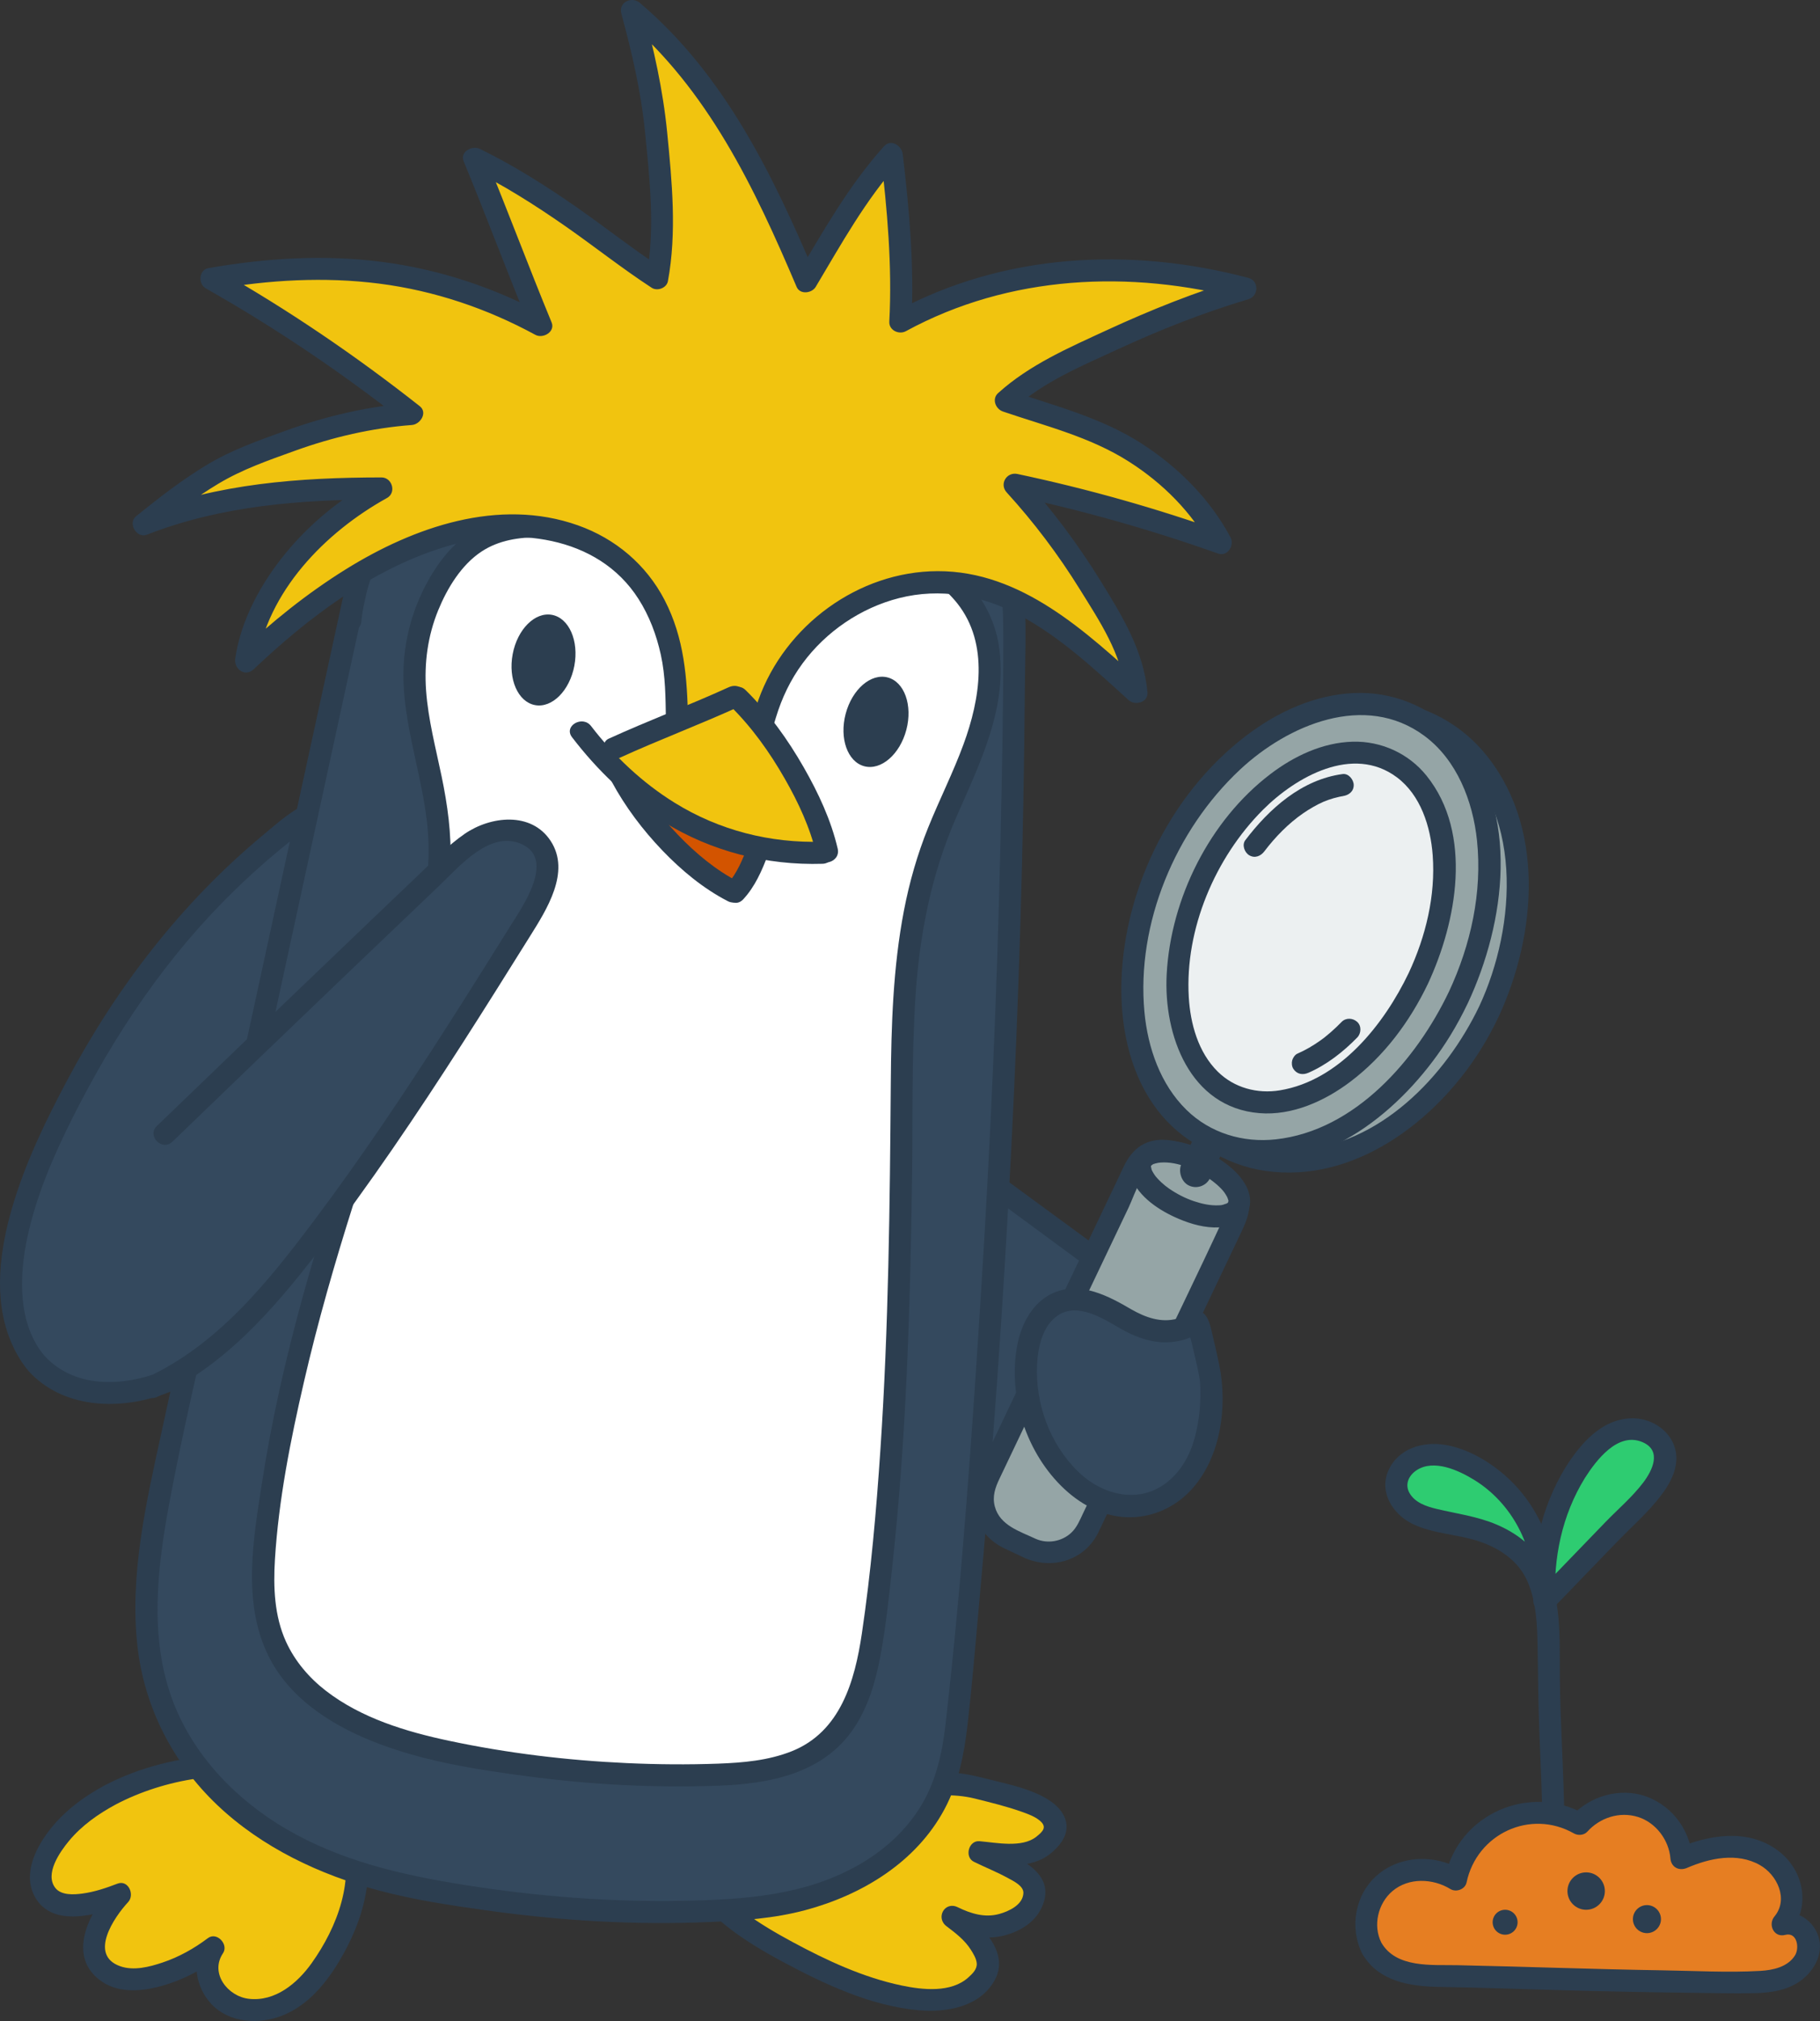 <?xml version="1.0" encoding="UTF-8" standalone="no"?>
<svg
   id="b"
   data-name="Vrstva 2"
   width="247.364"
   height="274.674"
   viewBox="0 0 247.364 274.674"
   version="1.1"
   sodipodi:docname="maskot-biologie.svg"
   inkscape:version="1.4 (86a8ad7, 2024-10-11)"
   xmlns:inkscape="http://www.inkscape.org/namespaces/inkscape"
   xmlns:sodipodi="http://sodipodi.sourceforge.net/DTD/sodipodi-0.dtd"
   xmlns="http://www.w3.org/2000/svg"
   xmlns:svg="http://www.w3.org/2000/svg">
  <rect x="0" y="0" width="247.364" height="274.674" fill="#333333" stroke="none"/>
  <defs
     id="defs41" />
  <sodipodi:namedview
     id="namedview41"
     pagecolor="#ffffff"
     bordercolor="#666666"
     borderopacity="1.0"
     inkscape:showpageshadow="2"
     inkscape:pageopacity="0.0"
     inkscape:pagecheckerboard="0"
     inkscape:deskcolor="#d1d1d1"
     inkscape:zoom="0.79093759"
     inkscape:cx="-195.96995"
     inkscape:cy="75.227174"
     inkscape:window-width="1920"
     inkscape:window-height="1017"
     inkscape:window-x="-8"
     inkscape:window-y="32"
     inkscape:window-maximized="1"
     inkscape:current-layer="b" />
  <g
     id="c"
     data-name="biologie">
    <g
       id="d"
       data-name="kridlo kopie 15">
      <g
         id="g2">
        <path
           d="M4.968,185.306c3.157,3.577,8.712,4.713,13.49,3.698,12.363-2.625,19.349-13.247,23.408-24.413,5.393-14.837,9.483-31.44,8.08-47.317-.242-2.734-.991-5.939-3.543-6.949-2.433-.964-5.072.647-7.136,2.256-11.361,8.856-20.795,20.133-27.653,32.791-5.4,9.967-14.432,27.248-7.71,38.478.314.524.671,1.009,1.065,1.456Z"
           fill="#34495e"
           id="path1" />
        <path
           d="M3.907,186.366c4.555,4.979,11.959,5.312,17.986,3.245,5.916-2.028,10.736-6.049,14.422-11.034,3.876-5.242,6.269-11.313,8.351-17.441,2.606-7.665,4.725-15.523,5.938-23.535.607-4.011,1.009-8.055,1.099-12.111.08-3.598.136-7.434-.663-10.964-.669-2.958-2.533-5.734-5.803-5.976-3.675-.272-6.869,2.77-9.483,4.942-11.063,9.192-19.849,20.603-26.589,33.265-2.956,5.553-5.735,11.284-7.505,17.338-1.689,5.777-2.577,12.342-.245,18.075.624,1.535,1.421,2.926,2.493,4.196,1.246,1.478,3.359-.654,2.121-2.121-3.63-4.303-3.428-10.774-2.337-15.951,1.216-5.767,3.587-11.236,6.225-16.48,5.712-11.356,12.756-21.824,21.884-30.729,2.402-2.343,4.917-4.569,7.537-6.665,1.998-1.598,5.816-4.642,7.884-1.519,1.617,2.441,1.41,6.145,1.478,8.926.086,3.523-.074,7.049-.43,10.554-.751,7.405-2.414,14.708-4.539,21.833-1.84,6.168-3.834,12.435-6.964,18.088-2.977,5.377-7.059,10.231-12.586,13.096-5.595,2.9-13.459,3.979-18.153-1.153-1.306-1.428-3.423.699-2.121,2.121Z"
           fill="#2c3e50"
           id="path2" />
      </g>
    </g>
    <g
       id="e"
       data-name="kridlo kopie 15">
      <g
         id="g4">
        <path
           d="M140.239,199.259c-2.068-.59-4.103-1.328-6.107-2.104-3.776-1.461-7.637-3.169-10.261-6.251-2.682-3.15-3.754-7.42-3.769-11.557-.018-4.825.834-13.521,4.865-16.99,1.037-.892,2.373-.637,3.43-1.298,1.049-.657.516-2.369,2.418-2.349,1.121.012,2.107.703,3.011,1.366,7.623,5.589,15.245,11.177,22.868,16.766,2.74,2.009,5.606,4.173,6.909,7.311,1.76,4.235.054,9.399-3.376,12.443s-8.24,4.177-12.82,3.938c-2.434-.127-4.822-.606-7.168-1.275Z"
           fill="#34495e"
           id="path3" />
        <path
           d="M140.637,197.813c-4.205-1.222-8.636-2.728-12.351-5.092-3.607-2.296-5.681-5.792-6.41-9.967-.565-3.237-.314-6.775.204-10.006.487-3.036,1.256-6.71,3.541-8.952,1.236-1.214,3.305-.71,4.397-2.269.233-.333.351-1.111.66-1.337.326-.239,1.758.73,2.218,1.059,4.169,2.984,8.273,6.064,12.408,9.095,3.966,2.908,7.992,5.75,11.899,8.736,3.144,2.403,5.974,5.38,5.558,9.625-.422,4.308-3.678,7.731-7.61,9.216-4.714,1.78-9.767,1.222-14.515-.107-1.862-.521-2.657,2.373-.798,2.893,4.812,1.346,9.933,1.939,14.806.536,4.345-1.25,8.191-4.085,10.025-8.297,1.786-4.102,1.403-8.629-1.367-12.191-1.457-1.873-3.325-3.334-5.219-4.74-2.341-1.738-4.702-3.449-7.053-5.173-4.681-3.432-9.361-6.863-14.042-10.295-1.933-1.417-4.271-3.769-6.903-3.266-.776.148-1.455.567-1.892,1.235-.21.321-.296.678-.48,1.01-.207.375-.023.263-.554.441-1.037.349-2.041.423-2.951,1.096-.739.546-1.332,1.263-1.863,2.007-1.111,1.558-1.833,3.408-2.361,5.237-1.025,3.547-1.408,7.356-1.384,11.042.034,5.329,1.741,10.785,5.921,14.311,4.237,3.573,10.07,5.522,15.317,7.047,1.858.54,2.651-2.354.798-2.893Z"
           fill="#2c3e50"
           id="path4" />
      </g>
    </g>
    <g
       id="f"
       data-name="noha kopie 16">
      <g
         id="g6">
        <path
           d="M14.965,243.955c-3.73,1.983-7.187,4.84-8.861,8.719-.364.843-.643,1.755-.55,2.669.565,5.538,7.684,3.327,10.794,2.114-2.282,2.414-5.285,6.905-2.408,9.981,1.763,1.885,4.782,1.791,7.274,1.12,2.817-.759,5.482-2.075,7.797-3.851-1.704,2.341-.594,5.986,1.872,7.504,2.465,1.518,5.761,1.159,8.263-.299s4.324-3.848,5.793-6.343c2.519-4.278,4.219-9.291,3.4-14.187-2.502-14.973-23.612-12.615-33.373-7.427Z"
           fill="#f1c40f"
           id="path5" />
        <path
           d="M14.208,242.66c-2.935,1.584-5.651,3.622-7.662,6.308-1.878,2.509-3.484,5.998-1.715,8.986,2.401,4.058,8.443,2.292,11.916.949l-1.459-2.507c-3.163,3.403-6.436,9.645-1.318,13.001,2.122,1.392,4.934,1.269,7.3.694,3.069-.745,5.981-2.198,8.498-4.09l-2.052-2.052c-1.754,2.617-1.088,6.169.995,8.4,2.469,2.645,6.582,2.844,9.77,1.542,3.458-1.412,5.903-4.425,7.753-7.565,2.021-3.433,3.5-7.263,3.772-11.264.368-5.403-1.858-10.707-6.492-13.647-4.035-2.56-9.14-3.143-13.817-2.873-5.329.307-10.748,1.626-15.487,4.118-1.71.899-.195,3.489,1.514,2.59,6.606-3.473,15.542-5.047,22.777-2.832,3.506,1.074,6.54,3.395,7.78,6.941,2.087,5.968-.423,12.543-3.923,17.454-1.945,2.729-4.952,5.256-8.532,4.846-2.875-.329-5.338-3.48-3.517-6.196.803-1.198-.844-2.96-2.052-2.052-1.884,1.416-3.942,2.573-6.182,3.321-1.771.591-3.889,1.147-5.726.502-4.351-1.527-.825-6.686,1.064-8.717.937-1.008.028-3.082-1.459-2.507-1.519.587-3.108,1.12-4.727,1.339-1.166.158-2.921.282-3.727-.787-1.445-1.915.654-4.891,1.883-6.372,1.736-2.092,3.969-3.658,6.345-4.941,1.699-.917.186-3.509-1.514-2.59Z"
           fill="#2c3e50"
           id="path6" />
      </g>
    </g>
    <g
       id="g"
       data-name="noha kopie 16">
      <g
         id="g8">
        <path
           d="M123.614,242.53c2.927.1,5.692-.456,8.611.297,2.276.587,7.918,1.856,9.799,3.266,2.376,1.782,1.485,3.266-.297,4.751-1.806,1.505-5.048,1.188-8.611.891,3.563,1.782,8.058,3.143,7.424,5.939-.349,1.537-1.254,2.58-2.672,3.266-3.003,1.453-5.476,1.058-8.459-.437,1.435,1.075,2.905,2.189,3.834,3.723s1.49,2.961.468,4.434c-.692.998-2.145,2.217-3.308,2.567-4.046,1.221-8.414.234-12.43-1.083-5.293-1.735-15.142-6.579-19.301-10.393-2.88-2.642-1.383-4.054-1.102-7.952.226-3.126,1.882-6,3.975-8.333,1.141-1.272,2.444-2.434,3.984-3.175,2.209-1.063,4.737-1.19,7.186-1.298,4.686-.206,6.291,3.378,10.9,3.535Z"
           fill="#f1c40f"
           id="path7" />
        <path
           d="M123.614,244.03c3.01.069,5.908-.333,8.868.409,2.175.545,4.365,1.071,6.477,1.83.815.293,1.698.615,2.371,1.18,1.022.858.42,1.467-.484,2.184-1.956,1.551-5.458.793-7.73.603-1.469-.123-2.064,2.151-.757,2.795,1.558.768,3.183,1.411,4.704,2.252.702.388,2.062,1.028,2.03,1.993-.053,1.619-1.999,2.499-3.29,2.853-1.968.54-3.86-.054-5.637-.92-1.767-.861-3.042,1.443-1.514,2.59,1.223.919,2.469,1.876,3.296,3.185.336.532.752,1.198.804,1.849.065.816-.591,1.423-1.148,1.925-2.338,2.109-6.202,1.69-9.049,1.094-5.232-1.096-10.211-3.416-14.89-5.943-2.236-1.208-4.453-2.501-6.491-4.026-1.478-1.105-2.959-2.217-2.681-4.215.36-2.589.534-5.409,1.753-7.756,1.37-2.638,3.648-5.392,6.474-6.51,1.625-.643,3.402-.775,5.128-.866,1.528-.08,2.874.002,4.268.674,2.53,1.22,4.59,2.66,7.499,2.82,1.929.107,1.923-2.894,0-3-2.873-.159-4.974-2.218-7.618-3.087-1.567-.515-3.176-.473-4.801-.37-1.927.123-3.873.36-5.672,1.096-3.342,1.367-6.086,4.411-7.771,7.549-1.511,2.814-1.788,5.992-2.219,9.107-.385,2.79,1.004,4.687,3.116,6.373,2.372,1.894,4.996,3.457,7.665,4.891,5.69,3.056,12.026,6.043,18.537,6.623,3.802.339,8.397-.452,10.378-4.159,2.112-3.951-2.28-7.752-5.063-9.842l-1.514,2.59c2.453,1.196,5.025,1.94,7.747,1.272,2.367-.581,4.531-1.96,5.387-4.323,1.75-4.833-4.708-6.728-7.912-8.308l-.757,2.795c3.171.265,7.012.849,9.672-1.33,1.114-.913,2.212-2.192,2.171-3.718-.042-1.586-1.257-2.84-2.536-3.629-2.381-1.469-5.407-2.074-8.087-2.748-1.452-.365-2.89-.732-4.39-.842-2.107-.154-4.223.11-6.333.061-1.931-.044-1.931,2.956,0,3Z"
           fill="#2c3e50"
           id="path8" />
      </g>
    </g>
    <g
       id="h"
       data-name="telo kopie 14">
      <g
         id="i"
         data-name="Vrstva 5 kopie 14">
        <g
           id="g10">
          <path
             d="M48.562,79.286c-8.962,41.083-16.18,74.584-25.142,115.666-1.808,8.288-3.625,16.667-3.471,25.149s2.862,15.469,8.437,21.863c6.855,7.862,17.585,12.545,27.828,14.517,15.144,2.916,30.224,4.114,45.599,2.92,8.696-.675,18.21-4.342,23.404-11.348,3.591-4.845,4.376-9.374,4.971-15.375,4.601-46.405,7.267-93.072,7.61-139.703.07-9.568.818-20.523-5.618-27.603-5.61-6.171-13.654-7.524-21.882-8.886-12.915-2.137-26.4-3.512-38.903.366-12.503,3.878-22.474,14.594-23.786,27.618"
             fill="#34495e"
             id="path9" />
          <path
             d="M47.116,78.888c-4.204,19.275-8.388,38.554-12.571,57.833s-8.368,38.558-12.571,57.833c-2.068,9.484-4.393,19.441-3.289,29.207.933,8.254,4.798,15.798,10.808,21.528,6.09,5.805,14.008,9.535,22.08,11.671,4.706,1.245,9.569,1.985,14.386,2.658,5.027.702,10.078,1.221,15.147,1.499,5.102.279,10.216.321,15.321.107,4.386-.184,8.771-.477,13.028-1.617,7.713-2.065,15.059-6.51,18.913-13.714,1.921-3.591,2.684-7.53,3.142-11.538.59-5.157,1.021-10.337,1.49-15.506.941-10.38,1.784-20.769,2.524-31.166,1.48-20.796,2.548-41.621,3.171-62.461.314-10.498.514-21,.597-31.503.062-7.873.712-16.307-2.444-23.726-3.319-7.799-10.796-11.753-18.703-13.565-4.261-.977-8.621-1.628-12.948-2.235-4.885-.686-9.8-1.201-14.736-1.283-8.871-.148-18.18,1.034-26.098,5.274-6.515,3.489-12.082,9.014-15.279,15.709-1.601,3.352-2.581,6.886-2.975,10.577-.205,1.917,2.796,1.903,3,0,.765-7.148,4.369-13.702,9.587-18.577,5.798-5.417,13.166-8.213,20.931-9.36,9.273-1.37,18.785-.409,27.987,1.032,7.667,1.2,16.477,2.166,22.389,7.733,5.739,5.404,6.333,13.577,6.355,21.001.027,9.417-.172,18.844-.384,28.258-.453,20.098-1.325,40.186-2.587,60.249-1.249,19.855-2.614,39.78-4.877,59.55-.444,3.875-1.278,7.68-3.318,11.051-2.017,3.332-4.901,5.96-8.25,7.916-7.393,4.317-15.812,4.86-24.176,5.012-9.916.181-19.841-.592-29.632-2.15-8.446-1.344-16.722-3.227-24.184-7.575-6.907-4.025-12.794-10.125-15.569-17.725-3.077-8.425-2.01-17.722-.414-26.346,1.774-9.589,4.062-19.098,6.135-28.626,1.997-9.181,3.991-18.363,5.983-27.545,3.949-18.199,7.894-36.399,11.855-54.595,1.022-4.695,2.045-9.391,3.069-14.086.411-1.882-2.481-2.686-2.893-.798h0Z"
             fill="#2c3e50"
             id="path10" />
        </g>
      </g>
      <g
         id="j"
         data-name="Vrstva 6 kopie 14">
        <g
           id="g12">
          <path
             d="M73.352,71.516c6.34.068,12.588,2.386,18.913,2.828,5.583.39,11.15-.704,16.735-1.059,10.096-.642,23.293,3.04,25.263,14.568.798,4.669-.284,9.472-1.939,13.911s-3.878,8.651-5.495,13.103c-4.792,13.197-4.149,27.483-4.316,41.265-.266,21.924-.82,43.637-3.792,65.32-.773,5.641-2.087,11.693-6.382,15.431-4.09,3.56-9.915,4.168-15.334,4.33-11.906.356-23.853-.655-35.531-3.006-9.691-1.951-20.393-5.841-24.177-14.974-1.897-4.577-1.678-9.734-1.128-14.658,2.466-22.063,9.764-44.163,17.031-65.03,3.326-9.55,6.897-19.33,6.523-29.436-.294-7.929-3.749-15.797-3.363-23.645.232-4.722,1.884-9.368,4.663-13.191,3.149-4.332,6.954-5.816,12.328-5.758Z"
             fill="#fff"
             id="path11" />
          <path
             d="M73.352,73.016c4.013.077,7.907,1.005,11.825,1.784,4.02.799,8.005,1.274,12.109,1.054,6.584-.353,13.117-1.82,19.701-.661,4.886.86,9.972,2.824,13.136,6.828,4.348,5.503,3.074,13.03.834,19.13-1.415,3.854-3.274,7.525-4.809,11.33-1.47,3.644-2.55,7.423-3.291,11.28-1.485,7.726-1.726,15.614-1.786,23.459-.128,16.593-.3,33.194-1.409,49.757-.56,8.356-1.292,16.735-2.521,25.022-.956,6.452-2.901,13.376-9.545,16.016-3.165,1.258-6.621,1.557-9.994,1.681-4.139.151-8.288.114-12.425-.075-8.11-.372-16.217-1.348-24.162-3.035-5.853-1.242-11.918-3.08-16.718-6.789-2.295-1.773-4.221-4.034-5.427-6.682-1.583-3.476-1.734-7.401-1.504-11.153.5-8.143,2.131-16.294,3.963-24.23,1.87-8.099,4.169-16.094,6.68-24.016,2.454-7.744,5.134-15.41,7.792-23.085,2.607-7.528,5.07-15.244,5.41-23.266.17-4.013-.378-7.946-1.193-11.866-.801-3.854-1.818-7.697-2.106-11.635-.274-3.741.225-7.456,1.651-10.937,1.223-2.985,3.134-6.154,5.884-7.968,2.365-1.56,5.122-1.953,7.904-1.942,1.931.008,1.933-2.992,0-3-3.072-.012-6.189.443-8.878,2.016-2.891,1.691-5.016,4.481-6.563,7.4-1.772,3.343-2.817,7.042-3.037,10.819-.239,4.098.561,8.192,1.419,12.178.88,4.09,1.869,8.176,1.95,12.38.08,4.132-.505,8.227-1.448,12.242-1.938,8.249-5.111,16.193-7.834,24.203-5.558,16.35-10.673,32.965-13.32,50.068-1.189,7.679-2.752,16.321.789,23.616,2.772,5.712,8.314,9.328,14.025,11.647,6.734,2.734,14.096,3.882,21.26,4.831,8.569,1.135,17.248,1.593,25.888,1.277,7.003-.256,14.322-1.628,18.482-7.858,1.901-2.847,2.9-6.241,3.537-9.573.764-4,1.182-8.083,1.627-12.128,1.929-17.532,2.461-35.178,2.711-52.803.118-8.27-.068-16.566.464-24.823.54-8.393,2.113-16.537,5.478-24.275,3.244-7.46,7.172-15.163,5.845-23.554-.878-5.548-4.605-10.002-9.503-12.568s-10.604-3.547-16.087-3.381c-4.066.123-8.095.817-12.153,1.081-4.253.277-8.322-.156-12.489-.997-4.022-.811-8.042-1.719-12.162-1.799-1.931-.037-1.931,2.963,0,3Z"
             fill="#2c3e50"
             id="path12" />
        </g>
      </g>
    </g>
    <g
       id="k"
       data-name="vlasy kopie 13">
      <g
         id="g14">
        <path
           d="M92.009,97.865c-.022-.89-.002-1.786-.011-2.674-.071-6.638-2.048-13.554-6.858-18.129-5.773-5.492-14.651-6.627-22.426-4.879-11.248,2.528-22.217,10.986-29.293,17.718.332-2.617,1.678-5.765,2.785-8.148.99-2.13,2.564-4.179,4.062-5.972,3.205-3.836,7.195-6.994,11.572-9.393-11.282.004-21.539.607-32.297,4.847,4.949-4.001,10.433-8.133,16.461-10.12,3.341-1.101,6.533-2.465,9.969-3.303,1.63-.398,7.584-1.379,10.012-1.549-8.526-6.734-17.809-13.023-27.267-18.369,15.903-2.832,30.641-1.448,44.803,6.323-3.025-7.315-6.028-15.368-9.053-22.683,4.54,2.207,8.822,4.923,12.962,7.801,2.114,1.47,4.192,2.992,6.248,4.543,1.174.885,3.561,2.587,5.653,3.943,1.118-5.785.454-12.304-.007-18.147-.248-3.148-.668-6.282-1.259-9.384-.295-1.551-.633-3.094-1.012-4.626-.217-.876-.462-1.627-1.159-4.215,11.801,9.939,17.819,22.999,23.671,36.791,3.628-6.069,6.817-11.976,11.629-17.278.528,4.428.944,8.874,1.117,13.331.065,1.68.382,3.521.057,9.423,14.377-7.903,31.069-8.742,46.915-4.494-5.828,1.725-11.526,3.887-17.034,6.458-5.071,2.367-11.407,5.011-15.533,8.807,5.702,1.96,11.321,3.244,16.584,6.405,5.227,3.139,9.811,7.501,12.648,12.898-9.163-3.268-18.546-5.918-28.065-7.925,3.808,4.152,7.217,8.669,10.172,13.466,2.785,4.521,5.988,9.387,6.399,14.761-8.841-8.015-18.404-17.065-31.39-14.534-8.49,1.655-15.874,8.107-18.652,16.298-.739,2.178-1.187,4.491-2.388,6.453-1.576,2.573-4.948,4.482-7.776,1.983-.57-.504-1.02-1.138-1.344-1.827-.69-1.468-.859-3.025-.897-4.599Z"
           fill="#f1c40f"
           id="path13" />
        <path
           d="M93.509,97.865c-.098-5.687-.507-11.149-3.174-16.302-2.498-4.826-6.696-8.363-11.801-10.17-10.756-3.808-22.299.238-31.534,5.98-5.269,3.276-10.141,7.202-14.639,11.467l2.507,1.459c1.42-9.902,9.323-17.955,17.73-22.617,1.312-.728.71-2.797-.757-2.795-11.13.012-22.229.821-32.696,4.9l1.459,2.507c2.892-2.334,5.843-4.608,9.032-6.526,3.31-1.991,6.818-3.193,10.43-4.497,5.153-1.861,10.444-3.093,15.92-3.51,1.139-.087,2.178-1.68,1.061-2.561-8.719-6.872-17.911-13.128-27.57-18.604l-.358,2.742c7.395-1.299,14.981-1.745,22.447-.788s14.616,3.375,21.2,6.959c1.029.56,2.736-.404,2.203-1.694-3.106-7.526-5.947-15.157-9.053-22.683l-2.203,1.694c4.61,2.26,8.953,5.004,13.16,7.939,3.932,2.743,7.685,5.727,11.703,8.348.763.498,2.031.036,2.203-.896,1.228-6.638.555-13.528-.099-20.197-.568-5.792-1.823-11.371-3.337-16.972l-2.507,1.459c11.368,9.645,17.721,23.028,23.437,36.487.459,1.081,2.07.871,2.59,0,3.497-5.862,6.806-11.871,11.394-16.975l-2.561-1.061c.889,7.521,1.576,15.176,1.174,22.755-.063,1.179,1.308,1.812,2.257,1.295,14.043-7.647,30.494-8.389,45.759-4.342v-2.893c-6.331,1.887-12.428,4.322-18.422,7.087-5.172,2.385-10.533,4.703-14.806,8.565-.887.802-.345,2.164.662,2.507,5.817,1.984,11.826,3.447,17.071,6.777,4.668,2.963,8.647,6.944,11.264,11.837l1.694-2.203c-9.17-3.26-18.544-5.907-28.065-7.925-1.471-.312-2.491,1.376-1.459,2.507,3.718,4.076,7.031,8.473,9.937,13.162,2.666,4.303,5.727,8.824,6.194,14.004l2.561-1.061c-7.894-7.159-16.701-15.433-28.074-15.406-10.789.025-20.749,7.397-24.356,17.487-1.014,2.835-1.406,6.727-4.301,8.362-1.303.736-2.689.595-3.751-.506-1.284-1.33-1.47-3.353-1.527-5.103-.063-1.926-3.063-1.934-3,0,.101,3.094.82,6.465,3.645,8.221,2.392,1.488,5.244.879,7.314-.857,2.337-1.96,3.148-4.937,4-7.739.803-2.639,1.969-5.09,3.607-7.317,3.189-4.338,7.923-7.567,13.143-8.889,5.547-1.405,11.19-.394,16.2,2.251,5.623,2.968,10.304,7.378,14.978,11.617.877.795,2.685.32,2.561-1.061-.509-5.644-3.469-10.448-6.383-15.161-3.108-5.027-6.643-9.76-10.627-14.127l-1.459,2.507c9.521,2.018,18.895,4.665,28.065,7.925,1.301.462,2.27-1.127,1.694-2.203-2.792-5.22-7.061-9.49-12.005-12.698-5.548-3.6-11.935-5.184-18.123-7.295l.662,2.507c4.058-3.667,9.29-5.832,14.199-8.096,5.761-2.656,11.622-4.971,17.706-6.784,1.395-.416,1.459-2.506,0-2.893-16.049-4.255-33.32-3.387-48.071,4.645l2.257,1.295c.402-7.579-.285-15.234-1.174-22.755-.139-1.173-1.602-2.127-2.561-1.061-4.764,5.3-8.231,11.494-11.863,17.582h2.59c-5.812-13.685-12.349-27.289-23.906-37.094-1.098-.932-2.92-.07-2.507,1.459,1.443,5.339,2.688,10.652,3.229,16.175.624,6.362,1.379,13.063.207,19.399l2.203-.896c-4.018-2.62-7.771-5.605-11.703-8.348-4.207-2.934-8.55-5.678-13.16-7.939-1.028-.504-2.75.369-2.203,1.694,3.105,7.526,5.947,15.157,9.053,22.683l2.203-1.694c-6.944-3.78-14.453-6.289-22.297-7.315-7.888-1.031-15.847-.532-23.662.841-1.302.229-1.415,2.143-.358,2.742,9.432,5.346,18.449,11.425,26.963,18.135l1.061-2.561c-5.911.45-11.584,1.763-17.146,3.772-3.71,1.341-7.318,2.599-10.718,4.645s-6.551,4.502-9.639,6.995c-1.144.924.09,3.041,1.459,2.507,10.241-3.991,21.009-4.781,31.898-4.793l-.757-2.795c-4.687,2.599-8.9,5.986-12.299,10.14-3.295,4.027-6.061,9.046-6.81,14.27-.203,1.415,1.33,2.575,2.507,1.459,7.422-7.038,16.15-13.649,26.057-16.651,9.161-2.776,20.671-1.64,26.242,7.093,1.475,2.312,2.438,4.883,3.029,7.553.655,2.959.647,5.898.699,8.909.033,1.928,3.033,1.934,3,0Z"
           fill="#2c3e50"
           id="path14" />
      </g>
    </g>
    <g
       id="l"
       data-name="zobak spodni kopie 3">
      <path
         d="M98.393,120.39c.682.414,1.467.819,2.243.633.626-.15.171-.848.589-1.339,1.783-2.093,1.391-4.722,2.613-7.185.376-.758,3.572-1.032,3.676-1.872.218-1.755-.709-3.515-2.069-4.645-1.36-1.13-3.097-1.71-4.833-2.043-2.196-.422-4.459-.487-6.677-.206-2.003.254-4.067.836-5.733,2.014-2.591,1.831-1.554,2.999.059,5.246,2.704,3.767,6.168,6.989,10.133,9.397Z"
         fill="#d35400"
         id="path15" />
      <g
         id="g17">
        <path
           d="M83.133,106.225c1.845,3.423,4.225,6.581,6.916,9.384,2.584,2.693,5.541,5.15,8.869,6.867,1.713.884,3.232-1.704,1.514-2.59-3.12-1.61-5.839-3.874-8.262-6.398-2.524-2.63-4.716-5.567-6.447-8.777-.917-1.7-3.508-.187-2.59,1.514h0Z"
           fill="#2c3e50"
           id="path16" />
        <path
           d="M101,122.241c1.607-1.721,2.571-3.929,3.38-6.111.996-2.686,1.718-5.468,2.428-8.24.479-1.871-2.413-2.669-2.893-.798-.673,2.628-1.36,5.262-2.275,7.818-.657,1.836-1.529,3.889-2.762,5.209-1.317,1.41.8,3.536,2.121,2.121h0Z"
           fill="#2c3e50"
           id="path17" />
      </g>
    </g>
    <g
       id="m"
       data-name="zobak horni kopie 11">
      <path
         d="M96.205,96.036c.99-.319,2.748-1.714,3.604-1.189,4.287,2.63,6.584,11.928,11.063,14.137-.193.651,2.914,5.046,2.459,5.532-2.535,2.703-2.766.461-6.915,1.383-.415.092-3.64-1.663-4.025-1.485-.689.32-1.498.135-2.224-.09-6.603-2.056-11.86-6.975-16.867-11.745l8.33-4.136c1.293-.642,2.959-1.884,4.576-2.405Z"
         fill="#f1c40f"
         id="path18" />
      <g
         id="g21">
        <path
           d="M77.743,100.192c3.459,4.511,7.579,8.492,12.426,11.496,6.49,4.022,14.005,5.944,21.626,5.709,1.926-.059,1.934-3.06,0-3-7.123.219-14.045-1.54-20.111-5.3-4.381-2.715-8.217-6.334-11.35-10.42-1.159-1.511-3.766-.019-2.59,1.514h0Z"
           fill="#2c3e50"
           id="path19" />
        <path
           d="M84.233,102.99c5.39-2.46,10.944-4.541,16.333-7.002.737-.336.918-1.403.538-2.052-.443-.757-1.313-.876-2.052-.538-5.39,2.46-10.944,4.541-16.333,7.002-.737.336-.918,1.403-.538,2.052.443.757,1.313.876,2.052.538h0Z"
           fill="#2c3e50"
           id="path20" />
        <path
           d="M99.209,95.907c2.962,2.91,5.392,6.317,7.448,9.915,1.848,3.234,3.462,6.677,4.305,10.321.435,1.88,3.328,1.084,2.893-.798-.897-3.879-2.64-7.595-4.607-11.038-2.175-3.807-4.784-7.443-7.917-10.522-1.378-1.354-3.501.765-2.121,2.121h0Z"
           fill="#2c3e50"
           id="path21" />
      </g>
    </g>
    <g
       id="n"
       data-name="oci kopie 12">
      <ellipse
         cx="73.87"
         cy="89.698"
         rx="6.24"
         ry="4.265"
         transform="translate(-27.977 145.64) rotate(-79.306)"
         fill="#2c3e50"
         id="ellipse21" />
      <ellipse
         cx="119.06"
         cy="98.105"
         rx="6.24"
         ry="4.265"
         transform="translate(-6.079 188.328) rotate(-75.279)"
         fill="#2c3e50"
         id="ellipse22" />
    </g>
    <g
       id="o"
       data-name="ruka">
      <g
         id="g23">
        <path
           d="M22.374,154.107c12.639-12.207,25.321-24.371,38.045-36.489,1.81-1.724,3.694-3.493,6.048-4.335s5.322-.503,6.861,1.466c2.257,2.886.341,7.045-1.598,10.153-9.428,15.104-18.875,30.235-29.727,44.351-5.92,7.701-12.557,15.325-21.415,19.31"
           fill="#34495e"
           id="path22" />
        <path
           d="M23.435,155.167c8.049-7.773,16.114-15.529,24.197-23.267,4.012-3.84,8.027-7.676,12.048-11.507,2.747-2.618,6.993-7.725,11.355-5.606,4.385,2.13-.033,8.45-1.61,10.975-2.864,4.586-5.733,9.17-8.647,13.724-5.739,8.969-11.659,17.831-18.051,26.35-6.283,8.374-13.15,16.974-22.896,21.43-1.754.802-.231,3.388,1.514,2.59,9.119-4.17,15.828-11.895,21.828-19.686,7.026-9.123,13.464-18.681,19.68-28.368,3.092-4.818,6.129-9.671,9.162-14.527,2.248-3.6,5.594-8.761,2.827-12.983-2.649-4.042-8.19-3.371-11.689-.962-2.251,1.55-4.165,3.575-6.136,5.454-2.16,2.059-4.318,4.119-6.476,6.18-9.768,9.333-19.511,18.693-29.229,28.079-1.391,1.344.731,3.464,2.121,2.121h0Z"
           fill="#2c3e50"
           id="path23" />
      </g>
    </g>
    <g
       id="p"
       data-name="lupa">
      <g
         id="g25">
        <path
           d="M140.022,210.442l-3.05-1.441c-2.971-1.404-4.242-4.95-2.838-7.921l20.054-42.108c1.404-2.971,4.305-3.219,7.277-1.816l3.05,1.441c2.971,1.404,4.7,4.297,3.297,7.268l-19.867,41.738c-1.404,2.971-4.95,4.242-7.921,2.838Z"
           fill="#e67e22"
           id="path24"
           style="fill:#95a5a6" />
        <path
           d="M140.779,209.147c-2.153-1.017-4.877-1.81-5.564-4.385-.373-1.397.05-2.581.631-3.8l4.514-9.478c4.346-9.125,8.692-18.25,13.037-27.375.871-1.83,2.085-6.005,4.441-6.265,1.335-.148,2.588.476,3.759,1.029,1.04.491,2.173.925,3.135,1.563,1.841,1.222,2.5,3.112,1.581,5.097-3.554,7.676-7.273,15.28-10.909,22.917l-6.307,13.25-1.886,3.962c-.447.94-.842,1.94-1.621,2.662-1.284,1.189-3.202,1.528-4.812.824-1.752-.766-3.281,1.818-1.514,2.59,3.746,1.639,8.082.366,9.977-3.383.344-.681.656-1.379.984-2.067l5.781-12.144c4.204-8.831,8.407-17.662,12.611-26.493.653-1.372,1.283-2.722,1.169-4.301-.277-3.821-3.505-5.569-6.574-7.019-3.143-1.485-7.023-2.532-9.541.661-.652.826-1.054,1.805-1.504,2.749-4.311,9.052-8.622,18.103-12.932,27.155l-5.58,11.717c-.375.788-.795,1.574-1.107,2.391-1.405,3.685.419,7.723,3.897,9.403.936.452,1.88.888,2.82,1.332,1.736.82,3.261-1.765,1.514-2.59Z"
           fill="#2c3e50"
           id="path25" />
      </g>
      <g
         id="g26">
        <ellipse
           cx="161.696"
           cy="160.915"
           rx="3.447"
           ry="7.295"
           transform="translate(-52.868 238.384) rotate(-64.714)"
           fill="#e67e22"
           id="ellipse25"
           style="fill:#95a5a6" />
        <path
           d="M166.997,163.274c-.038.074-.077.145-.122.215.15-.232.057-.066-.005-.018-.228.175-.042.035,0,.007-.076.05-.155.094-.235.137.197-.105-.299.094-.413.123-.236.06-.237.059-.531.075-1.17.063-2.314-.19-3.418-.561-1.197-.402-2.331-.989-3.371-1.705-.38-.261-.735-.549-1.072-.865-.174-.163-.342-.331-.502-.507-.192-.21-.293-.335-.38-.462-.112-.163-.217-.331-.311-.505-.044-.081-.087-.165-.124-.249.026.06.084.252.006-.009-.037-.126-.093-.533-.074-.191-.002-.038.007-.181-.01-.226-.074-.2-.067.162.002-.032.026-.073.07-.278-.043.056.019-.056.086-.181.122-.215-.283.266.313-.191.004.011.076-.05.155-.094.235-.137-.052.028-.262.089.041-.017.096-.034.196-.062.295-.088-.007.002.441-.091.254-.064,2.293-.337,4.819.75,6.707,1.949.849.539,1.88,1.403,2.346,2.059.13.182.25.372.356.569.043.081.087.165.124.249-.125-.283.01.064.031.129.025.078.037.158.057.237-.104-.41.046.009-.01.059-.237.209.436-.072.022-.073.019,0-.179.506.019.049-.322.743-.22,1.609.538,2.052.634.371,1.728.209,2.052-.538,1.1-2.538-.777-4.927-2.708-6.441-2.538-1.991-6.061-3.593-9.359-3.317-1.346.113-2.718.533-3.522,1.697-.665.964-.694,2.193-.28,3.263,1.052,2.722,3.89,4.557,6.46,5.651,1.716.731,3.629,1.274,5.513,1.171,1.505-.083,3.153-.593,3.896-2.024.888-1.711-1.7-3.23-2.59-1.514Z"
           fill="#2c3e50"
           id="path26" />
      </g>
      <rect
         x="161.366"
         y="152.469"
         width="4.331"
         height="9.095"
         rx="2.165"
         ry="2.165"
         transform="translate(82.738 -54.807) rotate(25.286)"
         fill="#2c3e50"
         id="rect26" />
      <g
         id="g27">
        <ellipse
           cx="180.624"
           cy="127.226"
           rx="31.923"
           ry="24.039"
           transform="translate(-11.564 236.199) rotate(-64.714)"
           fill="#e67e22"
           id="ellipse26"
           style="fill:#95a5a6" />
        <path
           d="M203.654,138.251c5.24-11.231,6.476-26.293-2.18-36.256-3.588-4.131-8.751-6.589-14.201-6.885-5.539-.301-11.068,1.634-15.661,4.638-11.114,7.269-18.126,20.802-18.151,34.024-.011,5.916,1.432,12.08,4.932,16.935,3.246,4.503,8.072,7.636,13.6,8.429,12.015,1.724,23.059-6.678,29.163-16.339.925-1.464,1.75-2.985,2.497-4.547.828-1.733-1.757-3.257-2.59-1.514-4.576,9.573-13.546,18.923-24.763,19.596-4.787.287-9.52-1.263-13.035-4.568-3.805-3.578-5.868-8.644-6.546-13.757-1.601-12.068,3.781-24.943,12.819-32.929,7.326-6.473,18.632-9.978,27.116-3.526,10.603,8.062,9.443,24.395,4.408,35.184-.811,1.739,1.774,3.264,2.59,1.514Z"
           fill="#2c3e50"
           id="path27" />
      </g>
      <g
         id="g28">
        <ellipse
           cx="178.161"
           cy="126.062"
           rx="31.923"
           ry="22.188"
           transform="translate(-11.923 233.306) rotate(-64.714)"
           fill="#e67e22"
           id="ellipse27"
           style="fill:#95a5a6" />
        <path
           d="M199.518,136.297c5.077-10.876,7.133-25.882-1.128-35.831-3.294-3.968-8.236-6.248-13.38-6.291-5.311-.045-10.486,2.104-14.751,5.158-10.668,7.637-17.459,20.981-17.841,34.043-.168,5.747.98,11.858,4.287,16.664,2.997,4.355,7.55,7.213,12.82,7.802,11.554,1.292,21.917-7.9,27.56-17.053.895-1.451,1.699-2.954,2.434-4.492.828-1.734-1.758-3.257-2.59-1.514-4.393,9.197-12.731,18.879-23.522,20.065-4.463.49-8.912-.837-12.15-4.005-3.545-3.468-5.262-8.462-5.713-13.315-1.117-12.027,4.226-24.727,12.983-32.92,6.518-6.098,16.981-10.568,25.053-4.609,4.443,3.28,6.612,8.912,7.167,14.247.731,7.031-.845,14.17-3.817,20.537-.812,1.739,1.774,3.264,2.59,1.514Z"
           fill="#2c3e50"
           id="path28" />
      </g>
      <g
         id="g29">
        <ellipse
           cx="178.161"
           cy="126.062"
           rx="25.14"
           ry="16.159"
           transform="translate(-11.923 233.306) rotate(-64.714)"
           fill="#ecf0f1"
           id="ellipse28" />
        <path
           d="M194.067,133.722c3.92-8.418,6.167-20.396-.178-28.293-2.435-3.03-6.167-4.732-10.049-4.624-4.097.114-7.966,1.957-11.177,4.403-8.255,6.289-13.536,16.876-14.093,27.186-.447,8.279,3.143,18.116,12.597,18.892,4.458.366,8.876-1.638,12.36-4.267,4.573-3.452,8.077-8.152,10.54-13.297.83-1.733-1.756-3.257-2.59-1.514-3.343,6.985-9.375,14.64-17.517,15.977-3.076.505-6.221-.334-8.458-2.548-2.649-2.623-3.717-6.5-3.93-10.128-.542-9.239,3.587-18.943,10.077-25.446,4.473-4.483,12.216-8.881,18.19-4.431,3.26,2.428,4.604,6.737,4.887,10.631.398,5.481-.945,10.996-3.25,15.946-.81,1.739,1.775,3.265,2.59,1.514Z"
           fill="#2c3e50"
           id="path29" />
      </g>
      <path
         d="M177.833,145.801c2.509-1.097,4.729-2.843,6.633-4.792.549-.562.602-1.569,0-2.121-.593-.544-1.535-.6-2.121,0-.479.491-.975.964-1.492,1.415-.257.224-.518.442-.784.654-.058.046-.117.092-.175.138-.146.115.223-.166-.004.002-.132.098-.264.196-.398.292-.994.711-2.052,1.331-3.173,1.821-.321.14-.601.575-.689.896-.099.359-.054.837.151,1.156.482.748,1.28.876,2.052.538h0Z"
         fill="#2c3e50"
         id="path30" />
      <path
         d="M182.49,105.2c-5.548.741-9.967,4.682-13.235,8.99-.49.646-.102,1.678.538,2.052.77.45,1.561.109,2.052-.538,1.479-1.95,3.262-3.782,5.266-5.166.865-.597,1.913-1.203,2.791-1.581.329-.142.904-.343,1.34-.469.249-.071.5-.135.753-.189.099-.021.199-.042.299-.06.01-.002.485-.078.196-.039.803-.107,1.5-.613,1.5-1.5,0-.727-.691-1.608-1.5-1.5h0Z"
         fill="#2c3e50"
         id="path31" />
    </g>
    <g
       id="q"
       data-name="ruka">
      <g
         id="g33">
        <path
           d="M153.009,179.253c-2.76-1.623-5.987-3.406-8.983-2.276-2.868,1.081-4.192,4.421-4.497,7.471-.552,5.528,1.249,11.253,4.866,15.47,2.008,2.341,4.679,4.276,7.734,4.699,5.783.801,10.142-3.304,11.593-8.45.778-2.758,1.069-5.653.867-8.51-.048-.685-1.652-8.154-1.951-7.973-3.28,1.994-6.439,1.446-9.63-.431Z"
           fill="#34495e"
           id="path32" />
        <path
           d="M153.766,177.957c-3.098-1.814-6.825-3.792-10.451-2.298-2.911,1.199-4.504,4.232-5.06,7.195-1.301,6.932,1.258,14.714,6.419,19.524,2.48,2.312,5.626,3.9,9.076,3.835,3.063-.058,5.963-1.407,8.058-3.63,4.113-4.364,5.074-11.41,3.901-17.099-.251-1.219-.521-2.435-.816-3.645-.218-.894-.385-1.942-.836-2.758-.993-1.797-2.709-.233-4.055.138-2.205.608-4.326-.171-6.236-1.261-1.679-.958-3.193,1.633-1.514,2.59,1.714.978,3.551,1.73,5.538,1.872.935.067,1.897-.028,2.807-.252.416-.103.818-.247,1.215-.407.184-.074,1.715-.626.847-.579l-1.061-.439c-.168-.132-.28-.578-.148-.137.083.276.166.551.242.83.208.764.39,1.536.568,2.308.307,1.335.646,2.685.844,4.042.033.228-.036-.359-.016-.129.027.316.039.636.049.954.026.795.013,1.593-.037,2.387-.102,1.613-.378,3.217-.826,4.771-.606,2.103-1.733,4.054-3.411,5.484-3.843,3.273-8.986,2.029-12.351-1.263-3.829-3.745-5.815-9.207-5.559-14.527.113-2.341.724-5.24,2.791-6.659,2.68-1.839,6.148.365,8.506,1.746,1.669.978,3.181-1.614,1.514-2.59Z"
           fill="#2c3e50"
           id="path33" />
      </g>
    </g>
    <g
       id="r"
       data-name="kytka">
      <g
         id="g35">
        <path
           d="M211.133,248.336c-.041-7.302-.595-13.886-.636-21.187-.03-5.385.219-12.085-3.58-15.901-2.592-2.603-6.342-3.643-9.954-4.312-1.56-.289-3.161-.538-4.561-1.284s-2.588-2.109-2.643-3.695c-.065-1.87,1.512-3.511,3.314-4.016s3.742-.088,5.48.605c6.906,2.751,11.663,10.157,11.294,17.581"
           fill="#2ecc71"
           id="path34" />
        <path
           d="M212.633,248.336c-.049-6.902-.572-13.789-.632-20.691-.044-5.058.319-10.739-2.346-15.272-1.411-2.399-3.683-4.075-6.21-5.156-2.656-1.136-5.43-1.482-8.213-2.148-1.373-.329-2.925-.847-3.664-2.161-.666-1.184-.093-2.395.975-3.095,2.358-1.545,5.741.034,7.853,1.339,5.082,3.144,8.181,9.02,7.952,14.974-.074,1.931,2.926,1.927,3,0,.226-5.871-2.378-11.737-6.796-15.6-2.27-1.984-5.098-3.632-8.101-4.147-3.033-.52-6.414.461-7.748,3.475-1.311,2.96.619,5.99,3.331,7.284,2.847,1.359,6.177,1.372,9.151,2.401,2.822.977,5.293,2.708,6.479,5.523,1.12,2.659,1.259,5.664,1.313,8.51.075,3.936.081,7.865.241,11.8.176,4.32.387,8.638.418,12.963.014,1.93,3.014,1.934,3,0h0Z"
           fill="#2c3e50"
           id="path35" />
      </g>
      <g
         id="g37">
        <path
           d="M214.088,200.159c.362-.58.749-1.145,1.159-1.693,1.138-1.519,2.495-2.95,4.234-3.709s3.928-.718,5.381.503c4.522,3.8-2.49,9.445-4.834,11.874-3.377,3.499-6.754,6.998-10.13,10.497-.363-6.012.977-12.33,4.19-17.472Z"
           fill="#2ecc71"
           id="path36" />
        <path
           d="M215.383,200.916c1.534-2.409,4.497-6.389,7.891-4.899,2.623,1.152,1.313,3.835.063,5.481-1.503,1.979-3.441,3.613-5.161,5.396-3.113,3.226-6.226,6.451-9.339,9.677l2.561,1.061c-.317-5.846.904-11.699,3.986-16.715,1.013-1.65-1.581-3.158-2.59-1.514-3.339,5.436-4.739,11.888-4.395,18.229.068,1.251,1.617,2.039,2.561,1.061,2.955-3.062,5.909-6.123,8.864-9.185,1.72-1.782,3.599-3.445,5.195-5.342,1.542-1.833,3.109-4.122,2.777-6.643-.39-2.959-3.32-4.897-6.187-4.761-4.038.191-6.801,3.477-8.815,6.641-1.04,1.633,1.556,3.14,2.59,1.514Z"
           fill="#2c3e50"
           id="path37" />
      </g>
      <g
         id="g39">
        <path
           d="M186.448,264.775c-1.595-2.95-.629-6.968,2.01-9.038s6.61-2.12,9.425-.296c.676-3.531,3.153-6.669,6.432-8.144s7.27-1.25,10.361.586c2.033-2.37,5.553-3.336,8.511-2.336s5.17,3.904,5.347,7.022c2.328-1.028,4.855-1.742,7.394-1.569s5.092,1.336,6.523,3.441,1.483,5.185-.213,7.082c1.755-.605,3.674,1.203,3.626,3.059s-1.552,3.422-3.273,4.119-3.632.704-5.489.695c-9.78-.047-19.559-.23-29.333-.548-4.314-.141-8.622-.25-12.933-.321-3.14-.051-6.752-.73-8.387-3.752Z"
           fill="#e67e22"
           id="path38"
           style="fill:#e67e22" />
        <path
           d="M187.743,264.018c-1.171-2.32-.458-5.332,1.508-6.999,2.208-1.873,5.507-1.736,7.874-.282.787.483,2.006.046,2.203-.896,1.383-6.595,8.67-10.027,14.589-6.662.554.315,1.372.26,1.818-.235,1.724-1.911,4.383-2.778,6.88-2.004,2.425.752,4.212,3.124,4.418,5.629.1,1.215,1.179,1.76,2.257,1.295,3.078-1.328,6.806-2.13,9.893-.392,2.344,1.319,3.949,4.633,1.993,6.991-.918,1.106-.081,2.915,1.459,2.507,1.62-.428,1.97,1.769,1.329,2.791-.987,1.574-2.988,2.003-4.711,2.101-4.418.251-8.918-.01-13.341-.078-9.285-.143-18.562-.503-27.846-.696-3.446-.072-8.298.433-10.324-3.069-.966-1.671-3.56-.162-2.59,1.514,2.172,3.756,6.447,4.438,10.428,4.507,5.721.099,11.438.299,17.158.458s11.434.272,17.153.339c2.831.033,5.671.114,8.501.055,2.27-.048,4.614-.374,6.467-1.786,1.766-1.345,3.007-3.642,2.304-5.888s-3.003-3.756-5.325-3.142l1.459,2.507c2.883-3.474,1.869-8.46-1.65-11.076-4.141-3.079-9.463-2.135-13.871-.234l2.257,1.295c-.31-3.781-2.679-7.092-6.28-8.406-3.518-1.284-7.666-.082-10.139,2.66l1.818-.235c-7.519-4.275-17.209-.071-18.996,8.455l2.203-.896c-3.539-2.173-8.333-2.037-11.51.751-2.987,2.622-3.744,7.135-1.977,10.635.87,1.724,3.459.207,2.59-1.514Z"
           fill="#2c3e50"
           id="path39" />
      </g>
      <circle
         cx="215.581"
         cy="257.015"
         r="2.542"
         fill="#2c3e50"
         id="circle39" />
      <circle
         cx="204.567"
         cy="261.251"
         r="1.695"
         fill="#2c3e50"
         id="circle40" />
      <circle
         cx="223.842"
         cy="260.828"
         r="1.906"
         fill="#2c3e50"
         id="circle41" />
    </g>
  </g>
</svg>
